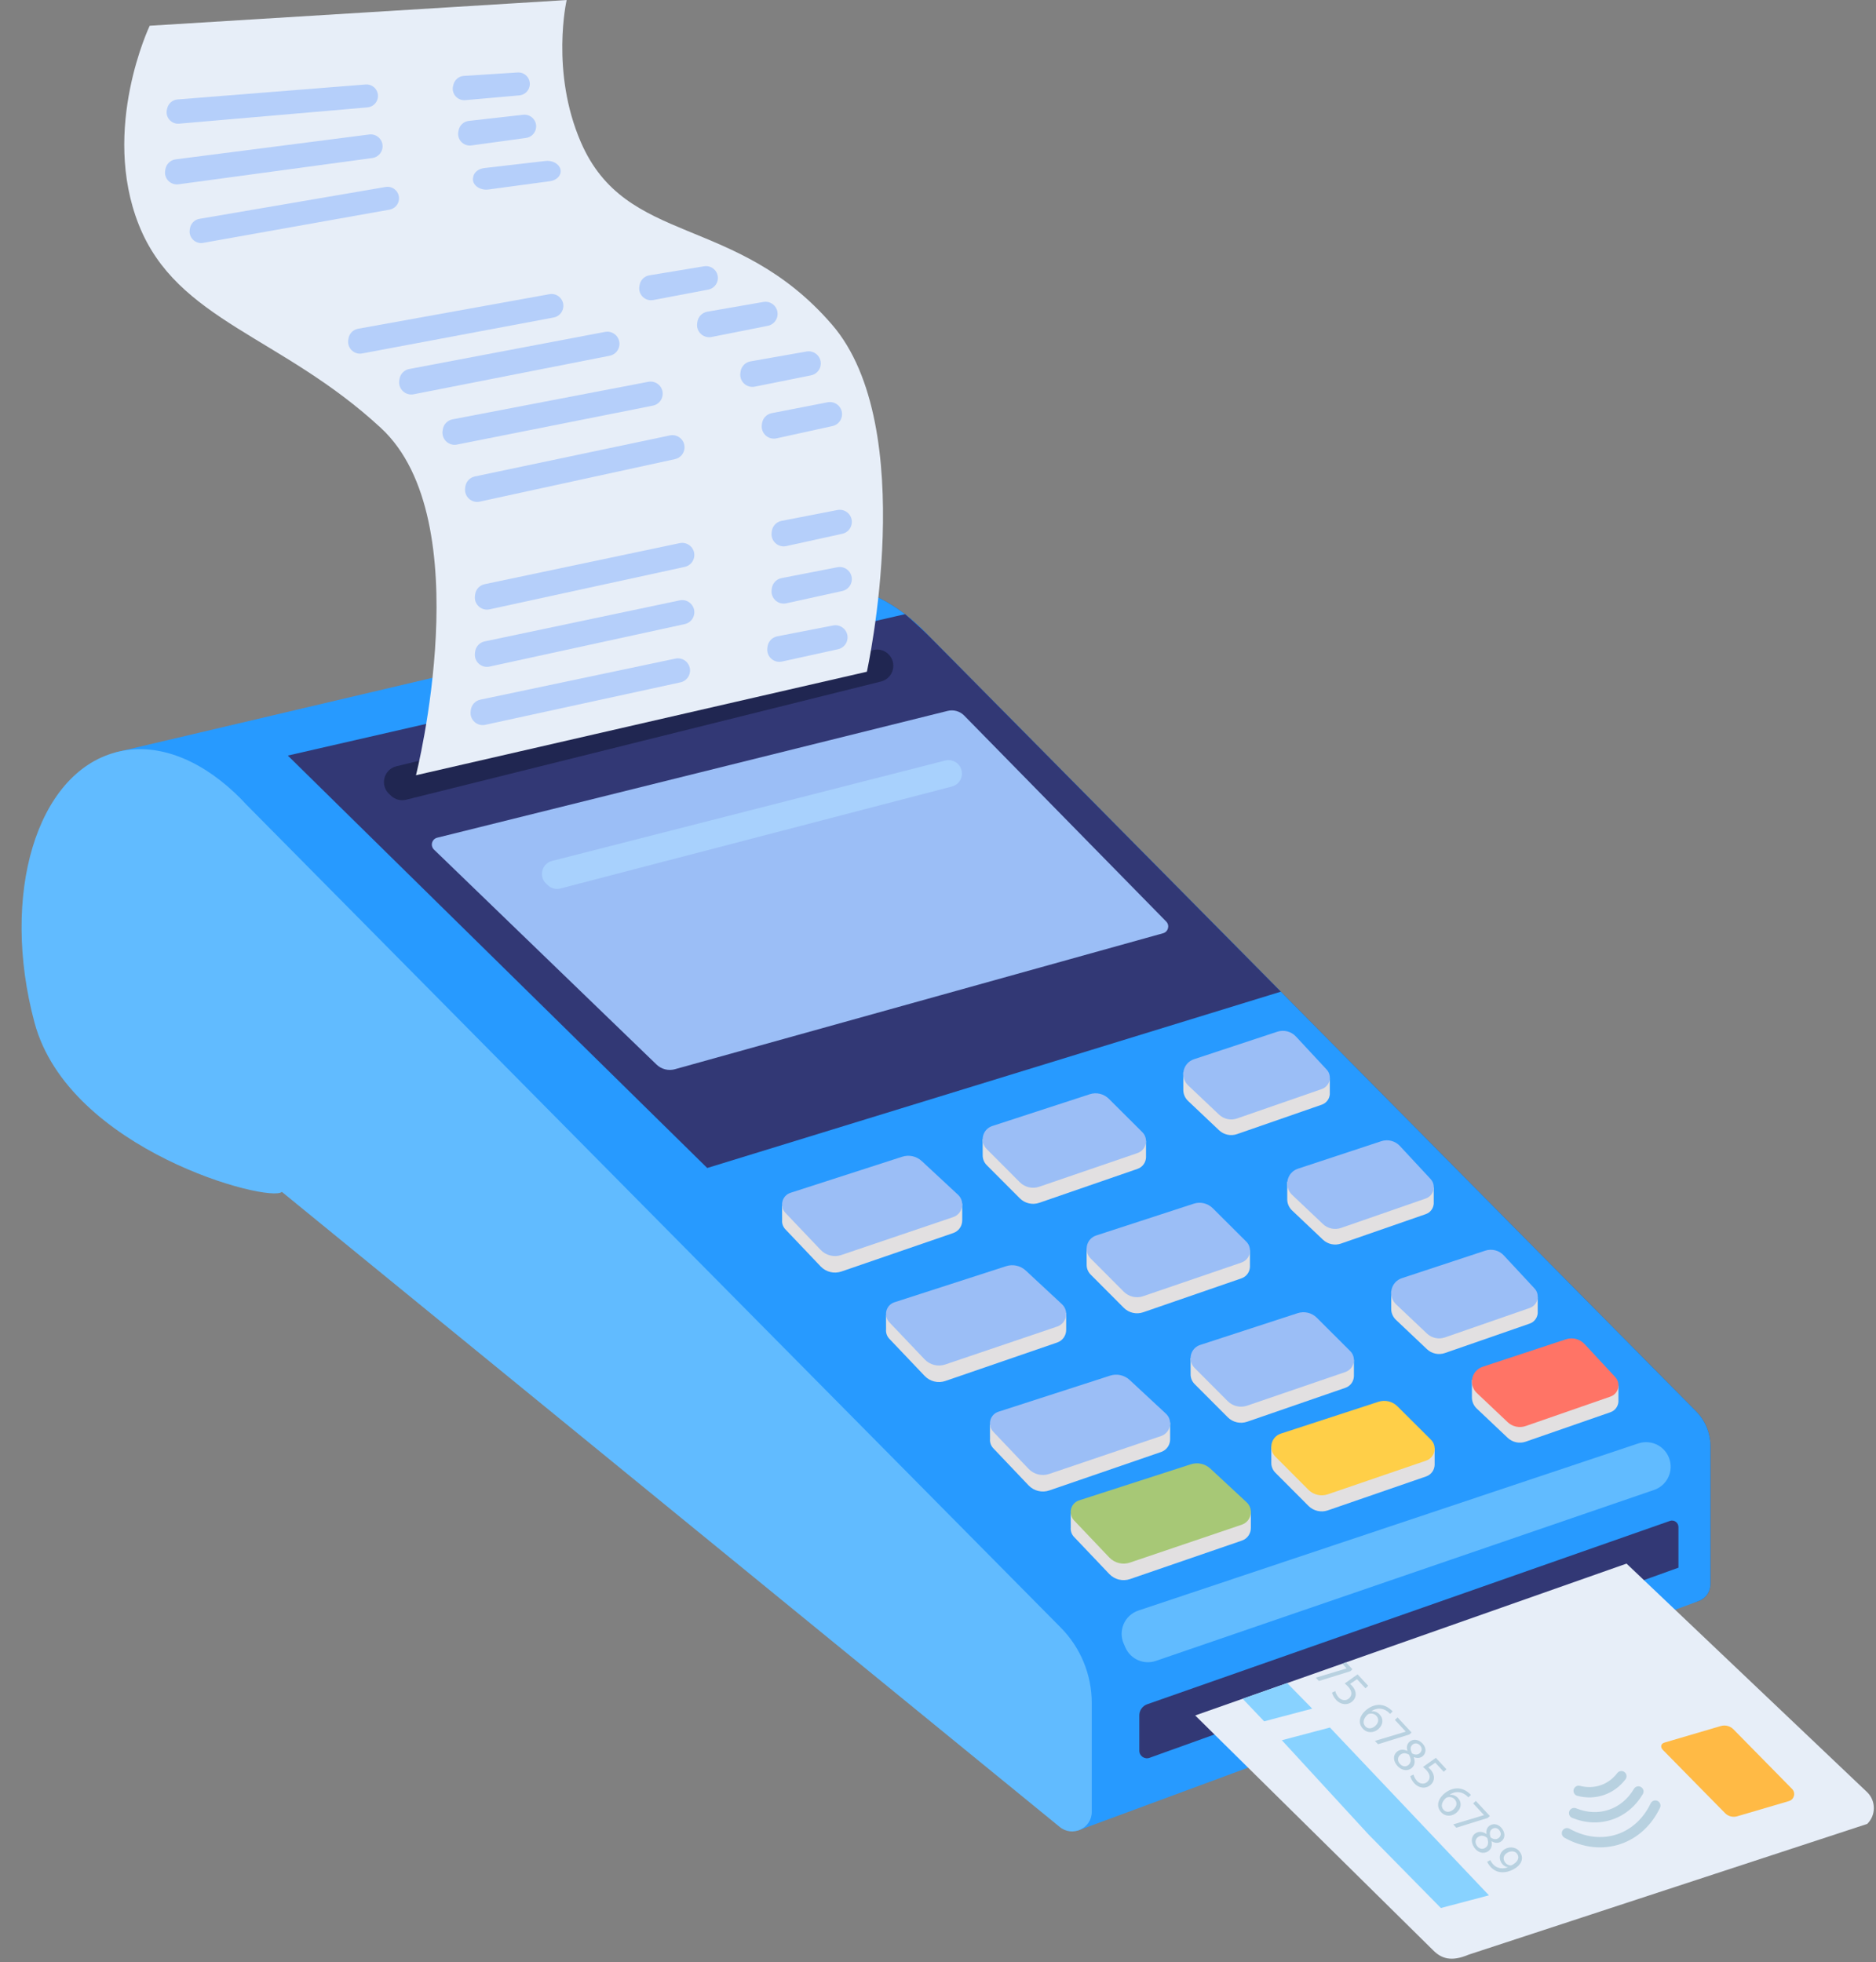 <?xml version="1.0" encoding="UTF-8"?><svg xmlns="http://www.w3.org/2000/svg" xmlns:xlink="http://www.w3.org/1999/xlink" height="363.8" preserveAspectRatio="xMidYMid meet" version="1.0" viewBox="74.3 68.4 347.8 363.8" width="347.8" zoomAndPan="magnify"><rect x="74.3" y="68.4" width="347.8" height="363.8" fill="#808080" stroke="none"/><g><g><path d="M 224.375 177.629 C 231.102 175.828 238.363 178.582 244.691 184.492 L 244.691 184.488 L 244.723 184.52 C 245.414 185.172 246.098 185.863 246.766 186.586 L 388.766 330.105 C 390.457 331.816 391.406 334.121 391.406 336.527 L 391.406 362.121 C 391.406 364.996 388.043 366.562 385.844 364.711 L 252.82 252.848 C 250.738 254.812 248.328 256.23 245.621 256.957 C 232.086 260.582 216.355 245.762 210.488 223.855 C 204.621 201.949 210.84 181.254 224.375 177.629" fill="#3b5172"/></g><g><path d="M 224.375 177.629 C 231.102 175.828 238.363 178.582 244.691 184.492 L 244.691 184.488 L 244.723 184.52 C 245.414 185.172 246.098 185.863 246.766 186.586 L 388.766 330.105 C 390.457 331.816 391.406 334.121 391.406 336.527 L 391.406 362.121 C 391.406 363.566 390.555 364.68 389.43 365.195 L 274.141 407.824 L 95.734 207.906 L 224.375 177.629" fill="#279aff"/></g><g><path d="M 378.035 336.043 L 285.355 367.031 C 282.809 367.883 281.547 370.742 282.641 373.199 L 282.953 373.91 C 283.914 376.066 286.359 377.133 288.594 376.367 L 380.957 344.668 C 383.191 343.902 384.469 341.551 383.895 339.258 C 383.254 336.684 380.555 335.203 378.035 336.043" fill="#61bbff"/></g><g><path d="M 383.891 350.414 L 286.988 384.406 C 286.109 384.715 285.523 385.539 285.523 386.469 L 285.523 393.016 C 285.523 394 286.504 394.68 287.426 394.336 L 385.473 359.086 L 385.473 351.535 C 385.473 350.719 384.66 350.145 383.891 350.414" fill="#323875"/></g><g><path d="M 271.965 311.883 L 264.461 306.941 C 263.477 306.031 262.074 305.727 260.805 306.148 L 238.562 312.301 L 238.57 314.887 C 238.516 315.504 238.703 316.148 239.188 316.652 L 245.719 323.523 C 246.711 324.566 248.219 324.934 249.578 324.461 L 270.301 317.332 C 271.363 316.961 271.961 315.988 271.965 314.992 L 271.965 311.883" fill="#e2e0e1"/></g><g><path d="M 271.172 310.219 L 264.461 303.98 C 263.477 303.07 262.074 302.766 260.805 303.188 L 240.113 309.875 C 238.535 310.402 238.043 312.387 239.188 313.59 L 245.719 320.457 C 246.711 321.5 248.219 321.867 249.578 321.395 L 270.301 314.371 C 272.062 313.758 272.539 311.488 271.172 310.219" fill="#9bbef6"/></g><g><path d="M 291.234 332.18 L 283.73 327.238 C 282.75 326.328 281.348 326.023 280.078 326.445 L 257.832 332.598 L 257.844 335.184 C 257.785 335.801 257.977 336.445 258.457 336.949 L 264.988 343.82 C 265.98 344.863 267.488 345.23 268.848 344.758 L 289.57 337.629 C 290.637 337.258 291.23 336.285 291.234 335.289 L 291.234 332.18" fill="#e2e0e1"/></g><g><path d="M 290.445 330.516 L 283.73 324.277 C 282.75 323.367 281.348 323.062 280.078 323.484 L 259.383 330.172 C 257.809 330.695 257.312 332.684 258.457 333.887 L 264.988 340.754 C 265.98 341.797 267.488 342.164 268.848 341.691 L 289.57 334.668 C 291.336 334.055 291.812 331.785 290.445 330.516" fill="#9bbef6"/></g><g><path d="M 359.383 308.926 L 353.102 304.086 C 352.227 303.141 350.875 302.793 349.652 303.199 L 332.219 307.844 L 332.219 311.133 C 332.234 311.855 332.523 312.586 333.121 313.148 L 338.84 318.562 C 339.73 319.41 341.023 319.688 342.188 319.281 L 357.891 313.828 C 358.785 313.52 359.316 312.727 359.383 311.891 L 359.383 308.926" fill="#e2e0e1"/></g><g><path d="M 358.793 307.309 L 353.102 301.188 C 352.227 300.242 350.875 299.895 349.652 300.301 L 334.207 305.398 C 332.125 306.086 331.531 308.742 333.121 310.25 L 338.84 315.664 C 339.73 316.512 341.023 316.789 342.188 316.387 L 357.891 310.93 C 359.41 310.402 359.887 308.488 358.793 307.309" fill="#9bbef6"/></g><g><path d="M 340.109 288.629 L 333.832 283.789 C 332.953 282.844 331.605 282.496 330.379 282.902 L 312.945 287.547 L 312.945 290.836 C 312.965 291.562 313.254 292.289 313.852 292.852 L 319.566 298.266 C 320.461 299.113 321.754 299.391 322.918 298.984 L 338.621 293.531 C 339.512 293.223 340.047 292.43 340.109 291.594 L 340.109 288.629" fill="#e2e0e1"/></g><g><path d="M 339.52 287.012 L 333.832 280.891 C 332.953 279.945 331.605 279.598 330.379 280.004 L 314.934 285.102 C 312.855 285.789 312.262 288.445 313.852 289.953 L 319.566 295.367 C 320.461 296.215 321.754 296.492 322.918 296.09 L 338.621 290.633 C 340.141 290.105 340.613 288.191 339.52 287.012" fill="#9bbef6"/></g><g><path d="M 320.84 268.332 L 314.559 263.492 C 313.68 262.547 312.332 262.199 311.105 262.605 L 293.672 267.25 L 293.676 270.539 C 293.691 271.266 293.98 271.992 294.578 272.555 L 300.297 277.969 C 301.188 278.816 302.48 279.094 303.645 278.688 L 319.348 273.234 C 320.242 272.926 320.773 272.133 320.84 271.297 L 320.84 268.332" fill="#e2e0e1"/></g><g><path d="M 320.25 266.715 L 314.559 260.594 C 313.68 259.648 312.332 259.301 311.105 259.703 L 295.66 264.805 C 293.582 265.492 292.988 268.148 294.578 269.656 L 300.297 275.07 C 301.188 275.918 302.48 276.195 303.645 275.789 L 319.348 270.336 C 320.867 269.809 321.344 267.895 320.25 266.715" fill="#9bbef6"/></g><g><path d="M 325.309 320.551 L 318.418 315.66 C 317.488 314.734 316.113 314.406 314.863 314.82 L 295.023 320.223 L 295.031 323.16 C 295.012 323.828 295.25 324.516 295.789 325.051 L 301.914 331.191 C 302.855 332.137 304.258 332.457 305.52 332.02 L 323.73 325.73 C 324.711 325.387 325.273 324.508 325.309 323.59 L 325.309 320.551" fill="#e2e0e1"/></g><g><path d="M 324.617 318.914 L 318.418 312.73 C 317.488 311.805 316.113 311.48 314.863 311.895 L 296.797 317.785 C 294.969 318.391 294.422 320.715 295.789 322.066 L 301.914 328.211 C 302.855 329.152 304.258 329.477 305.52 329.039 L 323.73 322.801 C 325.371 322.23 325.848 320.137 324.617 318.914" fill="#9bbef6"/></g><g><path d="M 306.203 348.613 L 298.695 343.676 C 297.715 342.762 296.312 342.461 295.043 342.883 L 272.801 349.031 L 272.809 351.617 C 272.754 352.234 272.941 352.879 273.426 353.387 L 279.953 360.254 C 280.945 361.297 282.457 361.664 283.816 361.191 L 304.539 354.062 C 305.602 353.695 306.199 352.719 306.203 351.727 L 306.203 348.613" fill="#e2e0e1"/></g><g><path d="M 305.41 346.949 L 298.695 340.715 C 297.715 339.801 296.312 339.496 295.043 339.922 L 274.352 346.605 C 272.773 347.133 272.281 349.117 273.426 350.32 L 279.953 357.191 C 280.945 358.234 282.457 358.602 283.816 358.129 L 304.539 351.105 C 306.301 350.488 306.777 348.223 305.41 346.949" fill="#a7c876"/></g><g><path d="M 374.348 325.359 L 368.07 320.52 C 367.191 319.574 365.844 319.23 364.617 319.633 L 347.184 324.277 L 347.184 327.566 C 347.203 328.293 347.492 329.02 348.09 329.586 L 353.805 334.996 C 354.699 335.844 355.992 336.121 357.156 335.719 L 372.859 330.262 C 373.75 329.953 374.281 329.164 374.348 328.324 L 374.348 325.359" fill="#e2e0e1"/></g><g><path d="M 373.758 323.742 L 368.07 317.621 C 367.191 316.676 365.844 316.328 364.617 316.734 L 349.172 321.832 C 347.094 322.52 346.496 325.18 348.09 326.688 L 353.805 332.098 C 354.699 332.945 355.992 333.227 357.156 332.82 L 372.859 327.363 C 374.379 326.836 374.852 324.922 373.758 323.742" fill="#ff7466"/></g><g><path d="M 340.273 336.984 L 333.383 332.098 C 332.453 331.168 331.078 330.844 329.828 331.258 L 309.992 336.656 L 309.996 339.594 C 309.977 340.266 310.219 340.949 310.758 341.484 L 316.879 347.625 C 317.824 348.57 319.223 348.895 320.484 348.453 L 338.699 342.164 C 339.676 341.824 340.242 340.941 340.273 340.027 L 340.273 336.984" fill="#e2e0e1"/></g><g><path d="M 339.586 335.348 L 333.383 329.168 C 332.453 328.238 331.078 327.914 329.828 328.328 L 311.762 334.223 C 309.934 334.824 309.391 337.148 310.758 338.504 L 316.879 344.645 C 317.824 345.59 319.223 345.91 320.484 345.473 L 338.699 339.234 C 340.34 338.664 340.816 336.57 339.586 335.348" fill="#ffcf48"/></g><g><path d="M 306.035 300.254 L 299.145 295.363 C 298.215 294.438 296.84 294.113 295.594 294.523 L 275.754 299.926 L 275.758 302.863 C 275.738 303.531 275.98 304.219 276.52 304.754 L 282.641 310.895 C 283.586 311.84 284.984 312.16 286.246 311.723 L 304.461 305.434 C 305.438 305.09 306.004 304.211 306.035 303.293 L 306.035 300.254" fill="#e2e0e1"/></g><g><path d="M 305.348 298.617 L 299.145 292.438 C 298.215 291.508 296.84 291.184 295.594 291.598 L 277.523 297.488 C 275.695 298.094 275.152 300.414 276.52 301.77 L 282.641 307.914 C 283.586 308.855 284.984 309.18 286.246 308.742 L 304.461 302.504 C 306.102 301.934 306.578 299.84 305.348 298.617" fill="#9bbef6"/></g><g><path d="M 286.766 279.957 L 279.871 275.066 C 278.941 274.141 277.566 273.816 276.32 274.23 L 256.48 279.629 L 256.484 282.566 C 256.469 283.234 256.707 283.922 257.246 284.457 L 263.371 290.598 C 264.312 291.543 265.715 291.863 266.977 291.426 L 285.188 285.137 C 286.168 284.797 286.73 283.914 286.766 282.996 L 286.766 279.957" fill="#e2e0e1"/></g><g><path d="M 286.074 278.32 L 279.871 272.141 C 278.941 271.211 277.566 270.887 276.32 271.301 L 258.254 277.191 C 256.426 277.797 255.879 280.117 257.246 281.477 L 263.371 287.617 C 264.312 288.562 265.715 288.883 266.977 288.445 L 285.188 282.203 C 286.828 281.637 287.305 279.543 286.074 278.32" fill="#9bbef6"/></g><g><path d="M 252.691 291.586 L 245.188 286.645 C 244.207 285.734 242.805 285.43 241.531 285.855 L 219.289 292.004 L 219.301 294.59 C 219.242 295.207 219.434 295.852 219.914 296.355 L 226.445 303.227 C 227.438 304.27 228.945 304.637 230.305 304.164 L 251.027 297.035 C 252.094 296.664 252.688 295.691 252.691 294.695 L 252.691 291.586" fill="#e2e0e1"/></g><g><path d="M 251.898 289.922 L 245.188 283.688 C 244.207 282.773 242.805 282.469 241.531 282.895 L 220.84 289.578 C 219.266 290.105 218.77 292.09 219.914 293.293 L 226.445 300.16 C 227.438 301.203 228.945 301.57 230.305 301.098 L 251.027 294.074 C 252.789 293.461 253.27 291.191 251.898 289.922" fill="#9bbef6"/></g><g><path d="M 95.734 207.906 C 103.023 205.953 110.895 208.938 117.75 215.344 L 117.75 215.34 L 117.781 215.371 C 118.531 216.074 119.273 216.828 119.996 217.613 L 270.945 370.18 C 274.641 373.906 276.707 378.941 276.707 384.191 L 276.707 404.352 C 276.707 407.438 273.102 409.117 270.734 407.133 L 126.559 289.402 C 124.301 291.531 87.047 281.727 80.691 257.992 C 74.336 234.258 81.074 211.836 95.734 207.906" fill="#61bbff"/></g><g><path d="M 311.762 252.277 L 205.414 284.973 L 127.66 208.5 L 242.09 182.285 C 242.09 182.285 244.531 184.328 246.766 186.586 C 249.004 188.848 311.762 252.277 311.762 252.277" fill="#323875"/></g><g><path d="M 290.508 239.273 L 253.059 201.086 C 252.262 200.273 251.094 199.941 249.984 200.219 L 155.355 223.73 C 154.359 223.977 154.023 225.223 154.762 225.938 L 196.012 265.789 C 196.918 266.664 198.223 266.996 199.434 266.656 L 289.93 241.445 C 290.887 241.18 291.203 239.98 290.508 239.273" fill="#9bbef6"/></g><g><path d="M 238.938 189.633 C 238.199 188.949 237.164 188.684 236.188 188.926 L 147.781 210.488 C 145.469 211.055 144.695 213.953 146.422 215.598 L 146.797 215.949 C 147.539 216.66 148.598 216.938 149.598 216.688 L 237.629 194.77 C 239.957 194.191 240.707 191.254 238.938 189.633" fill="#202651"/></g><g><path d="M 251.812 209.98 C 251.195 209.426 250.34 209.215 249.531 209.422 L 176.652 228.035 C 174.742 228.523 174.129 230.93 175.57 232.27 L 175.883 232.559 C 176.508 233.141 177.383 233.359 178.203 233.145 L 250.777 214.238 C 252.695 213.738 253.285 211.305 251.812 209.98" fill="#a8d1fd"/></g><g><path d="M 179.355 68.41 C 179.355 68.41 176.32 81.668 181.988 94.762 C 190.371 114.129 210.707 107.965 228.531 128.57 C 244.98 147.59 235.016 192.953 235.016 192.953 L 151.418 212.148 C 151.418 212.148 163.383 164.852 144.93 147.766 C 126.48 130.68 107.105 127.91 100.031 110.074 C 92.957 92.238 102.055 73.172 102.055 73.172 L 179.355 68.41" fill="#e7eef8"/></g><g><path d="M 161.551 200.34 L 161.582 200.074 C 161.695 199.113 162.406 198.332 163.355 198.133 L 199.52 190.52 C 200.98 190.211 202.328 191.387 202.227 192.875 C 202.16 193.875 201.438 194.711 200.461 194.922 L 164.266 202.797 C 162.758 203.125 161.371 201.871 161.551 200.34" fill="#b5cffa"/></g><g><path d="M 216.559 188.605 L 216.59 188.344 C 216.699 187.383 217.414 186.602 218.359 186.398 L 228.719 184.383 C 230.18 184.074 231.527 185.25 231.43 186.738 C 231.359 187.738 230.641 188.57 229.66 188.785 L 219.273 191.066 C 217.766 191.395 216.379 190.141 216.559 188.605" fill="#b5cffa"/></g><g><path d="M 162.348 189.539 L 162.379 189.273 C 162.488 188.312 163.203 187.531 164.148 187.332 L 200.312 179.723 C 201.773 179.414 203.121 180.586 203.02 182.074 C 202.953 183.074 202.234 183.91 201.254 184.121 L 165.062 192 C 163.551 192.328 162.168 191.074 162.348 189.539" fill="#b5cffa"/></g><g><path d="M 217.355 177.809 L 217.383 177.543 C 217.496 176.582 218.211 175.801 219.156 175.602 L 229.516 173.586 C 230.977 173.277 232.324 174.449 232.223 175.941 C 232.156 176.938 231.434 177.773 230.457 177.988 L 220.066 180.27 C 218.559 180.598 217.176 179.344 217.355 177.809" fill="#b5cffa"/></g><g><path d="M 162.348 178.93 L 162.379 178.664 C 162.488 177.703 163.203 176.922 164.148 176.723 L 200.312 169.109 C 201.773 168.805 203.121 169.977 203.02 171.465 C 202.953 172.465 202.234 173.301 201.254 173.512 L 165.062 181.387 C 163.551 181.715 162.168 180.461 162.348 178.93" fill="#b5cffa"/></g><g><path d="M 217.355 167.195 L 217.383 166.934 C 217.496 165.973 218.211 165.188 219.156 164.988 L 229.516 162.977 C 230.977 162.668 232.324 163.84 232.223 165.328 C 232.156 166.328 231.434 167.164 230.457 167.375 L 220.066 169.656 C 218.559 169.984 217.176 168.73 217.355 167.195" fill="#b5cffa"/></g><g><path d="M 160.527 158.953 L 160.559 158.688 C 160.672 157.727 161.387 156.945 162.332 156.746 L 198.496 149.137 C 199.953 148.828 201.305 150 201.203 151.488 C 201.137 152.488 200.414 153.324 199.438 153.535 L 163.242 161.414 C 161.734 161.742 160.352 160.488 160.527 158.953" fill="#b5cffa"/></g><g><path d="M 215.535 147.223 L 215.566 146.957 C 215.68 145.996 216.391 145.215 217.34 145.016 L 227.695 143 C 229.156 142.691 230.508 143.863 230.406 145.355 C 230.336 146.355 229.617 147.188 228.641 147.402 L 218.25 149.684 C 216.742 150.012 215.355 148.758 215.535 147.223" fill="#b5cffa"/></g><g><path d="M 156.352 148.328 L 156.387 148.066 C 156.516 147.105 157.242 146.336 158.191 146.156 L 194.484 139.195 C 195.953 138.914 197.281 140.109 197.152 141.598 C 197.066 142.598 196.332 143.418 195.352 143.613 L 159.02 150.836 C 157.504 151.137 156.145 149.859 156.352 148.328" fill="#b5cffa"/></g><g><path d="M 211.559 137.586 L 211.594 137.324 C 211.723 136.363 212.449 135.598 213.402 135.414 L 223.793 133.582 C 225.262 133.301 226.59 134.5 226.461 135.988 C 226.375 136.984 225.641 137.805 224.656 138 L 214.23 140.094 C 212.715 140.395 211.355 139.117 211.559 137.586" fill="#b5cffa"/></g><g><path d="M 148.316 138.996 L 148.355 138.73 C 148.484 137.773 149.215 137.008 150.164 136.824 L 186.477 129.941 C 187.941 129.664 189.266 130.863 189.137 132.352 C 189.047 133.352 188.312 134.172 187.328 134.363 L 150.98 141.512 C 149.469 141.809 148.109 140.523 148.316 138.996" fill="#b5cffa"/></g><g><path d="M 203.551 128.371 L 203.586 128.109 C 203.719 127.148 204.445 126.383 205.395 126.203 L 215.793 124.395 C 217.262 124.117 218.586 125.316 218.453 126.805 C 218.367 127.805 217.629 128.621 216.645 128.816 L 206.215 130.887 C 204.699 131.184 203.34 129.902 203.551 128.371" fill="#b5cffa"/></g><g><path d="M 138.863 131.465 L 138.902 131.207 C 139.035 130.27 139.754 129.527 140.684 129.359 L 176.16 122.949 C 177.594 122.691 178.875 123.871 178.734 125.32 C 178.641 126.297 177.914 127.09 176.953 127.27 L 141.441 133.938 C 139.961 134.215 138.648 132.953 138.863 131.465" fill="#b5cffa"/></g><g><path d="M 192.828 121.562 L 192.867 121.305 C 193.004 120.371 193.719 119.629 194.648 119.461 L 204.805 117.781 C 206.238 117.523 207.52 118.707 207.383 120.156 C 207.285 121.129 206.562 121.922 205.602 122.102 L 195.406 124.035 C 193.926 124.312 192.613 123.051 192.828 121.562" fill="#b5cffa"/></g><g><path d="M 109.477 111.004 L 109.516 110.758 C 109.656 109.852 110.359 109.137 111.262 108.98 L 145.785 103.07 C 147.18 102.832 148.414 103.992 148.266 105.398 C 148.164 106.344 147.453 107.105 146.52 107.273 L 111.957 113.434 C 110.52 113.688 109.254 112.449 109.477 111.004" fill="#b5cffa"/></g><g><path d="M 162.004 101.359 L 162.047 101.141 C 162.203 100.336 163.008 99.699 164.047 99.566 L 175.379 98.254 C 176.977 98.051 178.402 99.09 178.238 100.34 C 178.129 101.18 177.316 101.855 176.242 102 L 164.867 103.535 C 163.215 103.758 161.754 102.648 162.004 101.359" fill="#b5cffa"/></g><g><path d="M 104.934 99.965 L 104.98 99.711 C 105.164 98.781 105.922 98.07 106.863 97.949 L 142.746 93.336 C 144.195 93.148 145.422 94.398 145.207 95.844 C 145.062 96.812 144.297 97.57 143.324 97.703 L 107.391 102.574 C 105.891 102.777 104.637 101.449 104.934 99.965" fill="#b5cffa"/></g><g><path d="M 159.277 92.805 L 159.324 92.551 C 159.508 91.641 160.25 90.945 161.176 90.824 L 171.258 89.684 C 172.68 89.5 173.887 90.727 173.676 92.148 C 173.531 93.102 172.777 93.848 171.824 93.977 L 161.691 95.367 C 160.219 95.566 158.988 94.262 159.277 92.805" fill="#b5cffa"/></g><g><path d="M 105.25 88.695 L 105.312 88.449 C 105.531 87.562 106.297 86.914 107.211 86.84 L 142.074 84.066 C 143.484 83.957 144.609 85.223 144.332 86.605 C 144.148 87.535 143.371 88.23 142.426 88.312 L 107.5 91.332 C 106.047 91.457 104.898 90.113 105.25 88.695" fill="#b5cffa"/></g><g><path d="M 158.301 84.332 L 158.363 84.09 C 158.586 83.199 159.348 82.551 160.262 82.48 L 170.227 81.84 C 171.637 81.727 172.762 82.992 172.484 84.379 C 172.301 85.309 171.523 86.004 170.578 86.086 L 160.555 86.969 C 159.098 87.094 157.949 85.75 158.301 84.332" fill="#b5cffa"/></g><g><path d="M 420.52 400.77 L 375.852 358.328 L 295.883 386.484 L 339.965 429.996 C 341.559 431.617 343.414 432.176 346.57 430.84 L 420.473 406.594 C 422.094 404.996 422.113 402.391 420.52 400.77" fill="#e7eef8"/></g><g><path d="M 395.664 389.051 C 395.059 388.434 394.16 388.203 393.328 388.445 C 393.328 388.445 383.637 391.293 382.891 391.512 C 382.145 391.73 382.117 392.398 382.586 392.871 C 383.051 393.348 394.113 404.594 394.113 404.594 C 394.699 405.191 395.566 405.414 396.371 405.18 L 405.953 402.363 C 406.938 402.074 407.262 400.84 406.539 400.109 L 395.664 389.051" fill="#ffba45"/></g><g><path d="M 320.859 388.723 L 311.949 391.078 L 327.98 408.516 L 341.43 422.191 L 350.34 419.836 L 320.859 388.723" fill="#88d2ff"/></g><g><path d="M 312.934 380.48 L 304.684 383.387 L 308.668 387.574 L 317.574 385.219 L 312.934 380.48" fill="#88d2ff"/></g><g><path d="M 341.961 396.93 L 340.395 395.242 L 339.098 396.125 C 339.207 396.215 339.309 396.297 339.461 396.461 C 339.777 396.801 340.02 397.211 340.105 397.637 C 340.23 398.164 340.113 398.805 339.559 399.324 C 338.691 400.125 337.41 400.039 336.52 399.078 C 336.07 398.598 335.828 398.062 335.77 397.723 L 336.363 397.449 C 336.426 397.734 336.621 398.223 336.996 398.621 C 337.52 399.188 338.336 399.328 338.93 398.781 C 339.492 398.242 339.547 397.484 338.727 396.598 C 338.492 396.348 338.281 396.176 338.109 396.031 L 340.5 394.344 L 342.465 396.461 L 341.961 396.93" fill="#b8d1e0"/></g><g><path d="M 341.949 404 C 342.422 404.512 343.176 404.461 343.809 403.871 C 344.438 403.285 344.484 402.57 343.973 402.02 C 343.641 401.656 343.105 401.531 342.633 401.668 C 342.527 401.688 342.414 401.742 342.305 401.848 C 341.59 402.535 341.359 403.367 341.941 403.992 Z M 346.516 401.672 C 346.41 401.543 346.258 401.395 346.07 401.25 C 345.043 400.457 343.895 400.598 343.07 401.172 L 343.09 401.191 C 343.566 401.145 344.141 401.297 344.594 401.785 C 345.32 402.566 345.266 403.645 344.402 404.445 C 343.594 405.199 342.332 405.344 341.48 404.422 C 340.602 403.477 340.762 402.176 341.91 401.109 C 342.781 400.301 343.762 399.977 344.602 400.008 C 345.301 400.039 345.98 400.32 346.566 400.816 C 346.758 400.969 346.906 401.109 347.008 401.219 L 346.516 401.672" fill="#b8d1e0"/></g><g><path d="M 350.504 405.121 L 350.109 405.488 L 344.289 407.301 L 343.719 406.684 L 349.41 404.969 L 349.426 404.957 L 347.414 402.793 L 347.914 402.332 L 350.504 405.121" fill="#b8d1e0"/></g><g><path d="M 350.957 407.516 C 350.449 407.844 350.426 408.398 350.648 409.086 C 351.078 409.426 351.609 409.559 352.066 409.262 C 352.473 409 352.738 408.484 352.34 407.867 C 351.969 407.301 351.395 407.23 350.957 407.516 Z M 349.645 411.039 C 350.262 410.641 350.281 410.02 350.031 409.211 C 349.477 408.727 348.879 408.66 348.395 408.973 C 347.867 409.281 347.668 409.965 348.086 410.613 C 348.484 411.23 349.133 411.371 349.645 411.039 Z M 349.875 408.438 C 349.773 407.703 350.055 407.18 350.492 406.898 C 351.293 406.379 352.277 406.699 352.855 407.59 C 353.492 408.57 353.191 409.461 352.562 409.871 C 352.133 410.148 351.535 410.234 350.836 409.805 L 350.812 409.82 C 350.973 410.613 350.781 411.289 350.164 411.688 C 349.285 412.258 348.203 411.887 347.578 410.918 C 346.891 409.859 347.109 408.812 347.848 408.332 C 348.488 407.918 349.188 408.008 349.855 408.461 L 349.875 408.438" fill="#b8d1e0"/></g><g><path d="M 355.641 412.254 C 355.312 411.648 354.543 411.508 353.789 411.914 C 353.129 412.273 352.879 412.926 353.215 413.543 C 353.477 414.027 353.914 414.273 354.336 414.289 C 354.422 414.297 354.52 414.277 354.633 414.215 C 355.539 413.727 356.055 413.016 355.645 412.262 Z M 350.594 413.305 C 350.66 413.469 350.773 413.641 350.934 413.871 C 351.215 414.258 351.598 414.559 352.047 414.703 C 352.555 414.883 353.156 414.887 353.84 414.645 L 353.828 414.617 C 353.309 414.52 352.867 414.211 352.578 413.68 C 352.062 412.723 352.449 411.723 353.355 411.23 C 354.363 410.688 355.637 410.938 356.227 412.023 C 356.812 413.109 356.293 414.258 354.938 414.988 C 353.77 415.621 352.738 415.672 351.949 415.422 C 351.328 415.23 350.777 414.797 350.402 414.262 C 350.223 414.023 350.09 413.797 350.008 413.621 L 350.594 413.305" fill="#b8d1e0"/></g><g><path d="M 327.449 381.449 L 325.883 379.762 L 324.59 380.645 C 324.695 380.734 324.801 380.816 324.949 380.98 C 325.266 381.32 325.508 381.73 325.598 382.156 C 325.723 382.688 325.605 383.324 325.047 383.844 C 324.184 384.645 322.898 384.559 322.008 383.598 C 321.559 383.113 321.316 382.578 321.258 382.242 L 321.852 381.969 C 321.914 382.254 322.113 382.742 322.484 383.145 C 323.012 383.707 323.824 383.852 324.418 383.301 C 324.98 382.762 325.035 382.004 324.215 381.117 C 323.98 380.867 323.773 380.695 323.602 380.551 L 325.988 378.863 L 327.953 380.98 L 327.449 381.449" fill="#b8d1e0"/></g><g><path d="M 327.438 388.52 C 327.91 389.031 328.664 388.98 329.297 388.395 C 329.93 387.805 329.977 387.09 329.465 386.539 C 329.129 386.18 328.594 386.055 328.121 386.188 C 328.02 386.211 327.902 386.266 327.793 386.363 C 327.078 387.055 326.852 387.887 327.434 388.516 Z M 332.008 386.195 C 331.898 386.062 331.746 385.914 331.562 385.77 C 330.531 384.977 329.387 385.117 328.562 385.691 L 328.582 385.711 C 329.055 385.664 329.629 385.816 330.082 386.309 C 330.809 387.09 330.758 388.164 329.891 388.969 C 329.082 389.719 327.82 389.859 326.969 388.941 C 326.09 387.996 326.25 386.695 327.402 385.629 C 328.273 384.82 329.25 384.496 330.09 384.527 C 330.793 384.559 331.473 384.84 332.059 385.336 C 332.25 385.484 332.395 385.629 332.496 385.738 L 332.008 386.195" fill="#b8d1e0"/></g><g><path d="M 335.992 389.641 L 335.598 390.008 L 329.781 391.82 L 329.207 391.203 L 334.902 389.488 L 334.914 389.477 L 332.906 387.312 L 333.402 386.852 L 335.992 389.641" fill="#b8d1e0"/></g><g><path d="M 336.141 391.93 C 335.695 392.34 335.77 392.895 336.105 393.531 C 336.59 393.793 337.133 393.832 337.535 393.461 C 337.887 393.133 338.059 392.578 337.562 392.039 C 337.102 391.547 336.52 391.574 336.141 391.93 Z M 335.457 395.629 C 335.992 395.129 335.902 394.516 335.52 393.758 C 334.891 393.383 334.289 393.418 333.867 393.809 C 333.398 394.207 333.32 394.91 333.848 395.477 C 334.344 396.016 335.008 396.047 335.457 395.629 Z M 335.23 393.023 C 335.008 392.32 335.191 391.758 335.574 391.402 C 336.273 390.754 337.301 390.902 338.02 391.676 C 338.816 392.535 338.676 393.461 338.125 393.973 C 337.75 394.32 337.18 394.512 336.414 394.207 L 336.395 394.227 C 336.688 394.98 336.617 395.68 336.078 396.18 C 335.312 396.891 334.18 396.711 333.398 395.867 C 332.539 394.941 332.57 393.871 333.219 393.273 C 333.773 392.754 334.48 392.723 335.219 393.051 L 335.23 393.023" fill="#b8d1e0"/></g><g><path d="M 325.031 377.918 L 324.637 378.285 L 318.82 380.098 L 318.242 379.48 L 323.938 377.766 L 323.953 377.754 L 323.168 376.91 L 323.82 376.613 L 325.031 377.918" fill="#b8d1e0"/></g><g><path d="M 363.852 408.383 C 363.84 408.203 363.879 408.02 363.973 407.852 C 364.23 407.391 364.812 407.227 365.273 407.484 C 368.184 409.113 371.355 409.469 374.191 408.488 C 376.828 407.578 379.008 405.551 380.324 402.785 C 380.555 402.309 381.121 402.105 381.602 402.336 C 382.074 402.562 382.277 403.133 382.051 403.605 C 380.512 406.844 377.941 409.219 374.816 410.297 C 371.453 411.457 367.734 411.055 364.34 409.152 C 364.047 408.988 363.875 408.695 363.852 408.383" fill="#b8d1e0"/></g><g><path d="M 365.18 404.652 C 365.168 404.512 365.188 404.367 365.246 404.227 C 365.445 403.738 366.004 403.504 366.492 403.699 C 368.559 404.539 370.68 404.629 372.625 403.953 C 374.527 403.297 376.117 401.961 377.223 400.094 C 377.492 399.641 378.078 399.488 378.535 399.758 C 378.988 400.023 379.141 400.609 378.871 401.066 C 377.531 403.332 375.59 404.957 373.25 405.762 C 370.859 406.59 368.273 406.488 365.773 405.473 C 365.422 405.332 365.203 405.008 365.18 404.652" fill="#b8d1e0"/></g><g><path d="M 366.02 400.531 C 366.016 400.43 366.023 400.324 366.051 400.223 C 366.184 399.711 366.707 399.402 367.219 399.539 C 368.52 399.879 369.852 399.836 371.062 399.418 C 372.277 399 373.312 398.238 374.137 397.164 C 374.457 396.746 375.059 396.668 375.477 396.988 C 375.898 397.312 375.977 397.91 375.652 398.332 C 374.613 399.688 373.238 400.691 371.684 401.227 C 370.113 401.77 368.402 401.824 366.734 401.391 C 366.328 401.281 366.051 400.93 366.02 400.531" fill="#b8d1e0"/></g></g></svg>